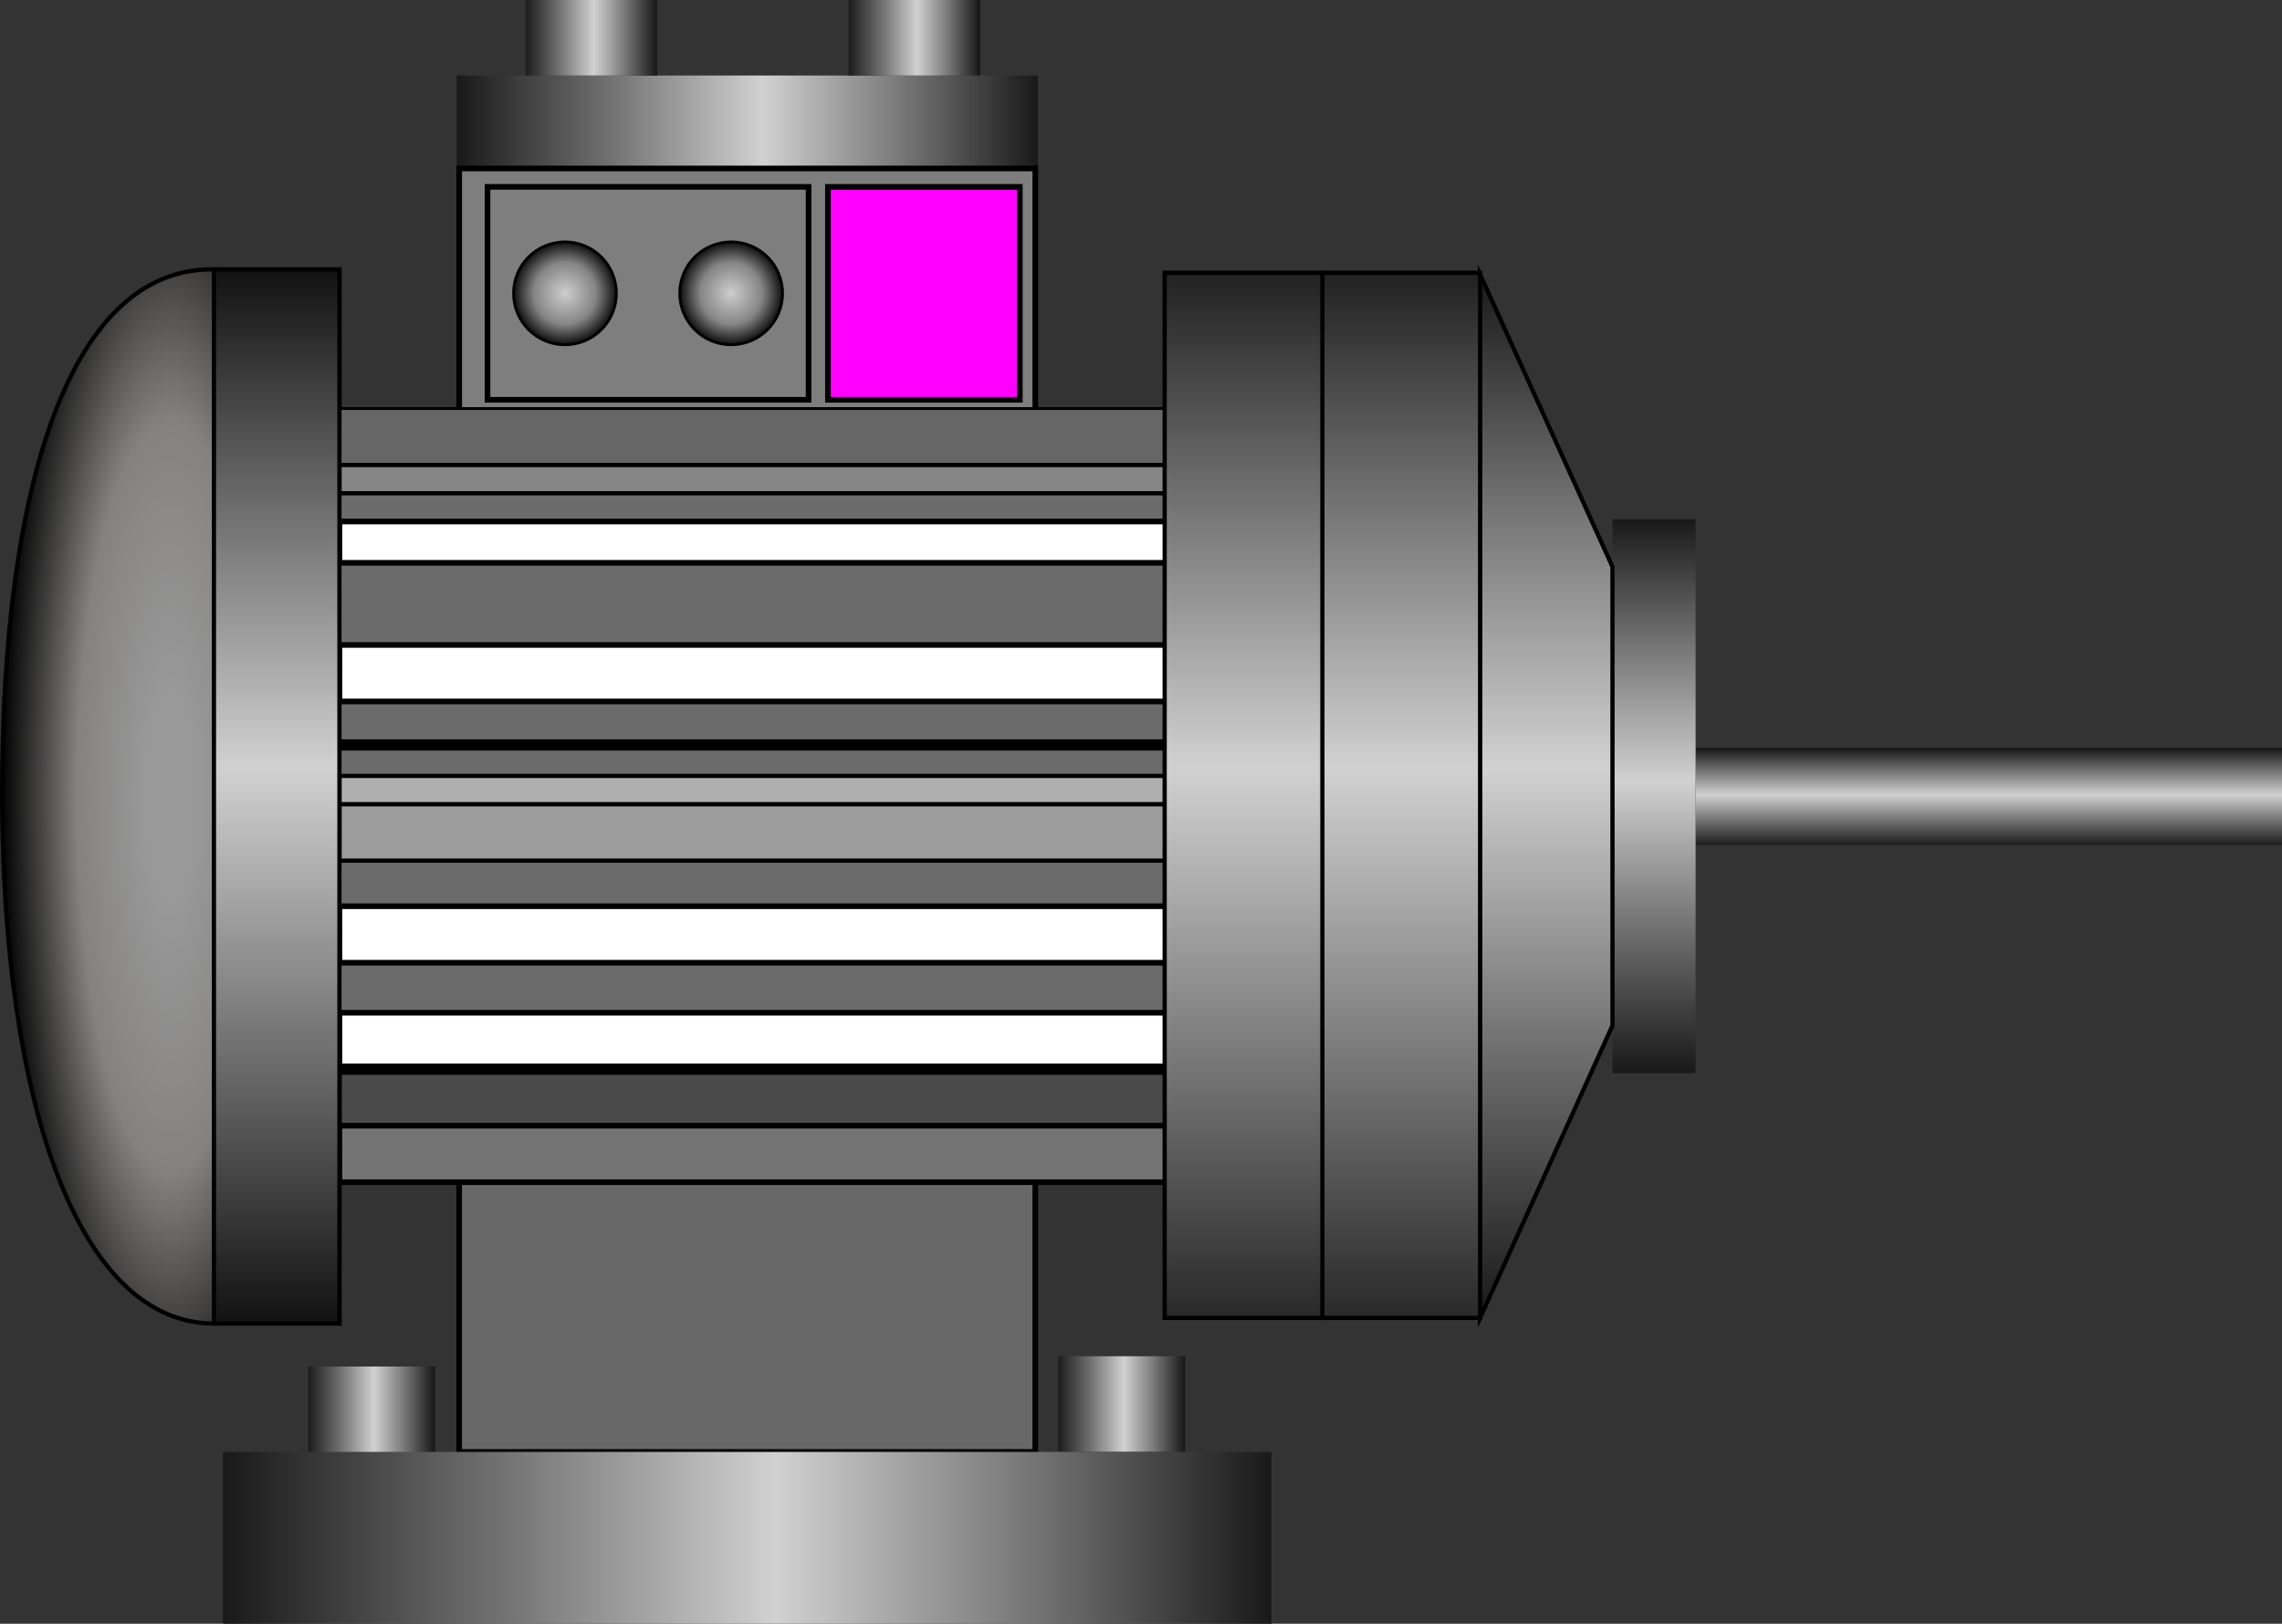<!--?xml version="1.0" encoding="UTF-8" standalone="no"?-->
<!-- Generator: Adobe Illustrator 16.0.0, SVG Export Plug-In . SVG Version: 6.00 Build 0)  -->

<svg xmlns:dc="http://purl.org/dc/elements/1.1/" xmlns:cc="http://creativecommons.org/ns#" xmlns:rdf="http://www.w3.org/1999/02/22-rdf-syntax-ns#" xmlns:svg="http://www.w3.org/2000/svg" xmlns="http://www.w3.org/2000/svg" xmlns:sodipodi="http://sodipodi.sourceforge.net/DTD/sodipodi-0.dtd" xmlns:inkscape="http://www.inkscape.org/namespaces/inkscape" version="1.1" id="图层_1" inkscape:version="0.48.3.1 r9886" sodipodi:docname="0502.svg" x="0px" y="0px" width="405.111" height="288.238" viewBox="0 0 405.111 288.238" enable-background="new 0 0 412.764 355.214" xml:space="preserve"><rect x="0" y="0" width="405.111" height="288.238" fill="#333333" stroke="none"/><defs id="defs188"></defs>
<rect id="rect88_1_" x="-183.788" y="204.837" stroke-miterlimit="10" width="102.271" height="52.895" style="fill:#686868;stroke:#000000;stroke-miterlimit:10" transform="scale(-1,1)"></rect>
<linearGradient id="rect101_5_" gradientUnits="userSpaceOnUse" x1="-1103.95" y1="1330.699" x2="-1103.95" y2="1185.613" gradientTransform="matrix(0,-1.518,0.711,0,-1027.203,-1653.922)">
	<stop offset="0" style="stop-color:#191919" id="stop5"></stop>
	<stop offset="0.258" style="stop-color:#6F6F6F" id="stop7"></stop>
	<stop offset="0.527" style="stop-color:#D1D1D1" id="stop9"></stop>
	<stop offset="0.769" style="stop-color:#767677" id="stop11"></stop>
	<stop offset="1" style="stop-color:#191919" id="stop13"></stop>
</linearGradient>
<rect id="rect101_3_" x="-184.233" y="13.405" width="103.156" height="16.5" style="fill:url(#rect101_5_)" transform="scale(-1,1)"></rect>
<linearGradient id="rect21_15_" gradientUnits="userSpaceOnUse" x1="-1027.624" y1="25.599" x2="-1012.223" y2="25.599" gradientTransform="matrix(-1.518,0,0,-0.711,-1653.022,24.904)">
	<stop offset="0" style="stop-color:#191919" id="stop17"></stop>
	<stop offset="0.258" style="stop-color:#6F6F6F" id="stop19"></stop>
	<stop offset="0.527" style="stop-color:#D1D1D1" id="stop21"></stop>
	<stop offset="0.769" style="stop-color:#767677" id="stop23"></stop>
	<stop offset="1" style="stop-color:#191919" id="stop25"></stop>
</linearGradient>
<rect id="rect21_12_" x="-116.67" y="-5.6843419e-014" width="23.376" height="13.405" style="fill:url(#rect21_15_)" transform="scale(-1,1)"></rect>
<linearGradient id="rect21_16_" gradientUnits="userSpaceOnUse" x1="-989.837" y1="25.599" x2="-974.435" y2="25.599" gradientTransform="matrix(-1.518,0,0,-0.711,-1653.022,24.904)">
	<stop offset="0" style="stop-color:#191919" id="stop29"></stop>
	<stop offset="0.258" style="stop-color:#6F6F6F" id="stop31"></stop>
	<stop offset="0.527" style="stop-color:#D1D1D1" id="stop33"></stop>
	<stop offset="0.769" style="stop-color:#767677" id="stop35"></stop>
	<stop offset="1" style="stop-color:#191919" id="stop37"></stop>
</linearGradient>
<rect id="rect21_11_" x="-174.024" y="-5.6843419e-014" width="23.376" height="13.405" style="fill:url(#rect21_16_)" transform="scale(-1,1)"></rect>
<rect id="rect101_1_" x="-183.788" y="29.905" stroke-miterlimit="10" width="102.271" height="44.327" style="fill:#7e7e7e;stroke:#000000;stroke-miterlimit:10" transform="scale(-1,1)"></rect>
<rect id="rect101_2_" x="-143.545" y="33.167" stroke-miterlimit="10" width="57" height="37.803" style="fill:#7e7e7e;stroke:#000000;stroke-miterlimit:10" transform="scale(-1,1)"></rect>
<g id="light" inkscape:label="#g3096" transform="matrix(-1,0,0,1,405.111,0)"><rect style="fill: rgb(255, 0, 255); stroke: rgb(0, 0, 0); stroke-miterlimit: 10;" height="37.803" width="34.063" stroke-miterlimit="10" y="33.167" x="224.066" id="rect101_4_"></rect></g>
<g id="g43" transform="matrix(-1,0,0,1,413.139,-58.202)">
	<radialGradient id="SVGID_1_" cx="283.344" cy="110.27" r="9.125" gradientUnits="userSpaceOnUse">
		<stop offset="0.015" style="stop-color:#CCCCCC" id="stop46"></stop>
		<stop offset="0.602" style="stop-color:#868585" id="stop48"></stop>
		<stop offset="1" style="stop-color:#0F0F0F" id="stop50"></stop>
	</radialGradient>
	<circle stroke-miterlimit="10" cx="283.344" cy="110.27" r="9.125" id="circle52" sodipodi:cx="283.34399" sodipodi:cy="110.27" sodipodi:rx="9.125" sodipodi:ry="9.125" style="fill:url(#SVGID_1_);stroke:#000000;stroke-width:0.5;stroke-miterlimit:10" d="m 292.469,110.27 c 0,5.04 -4.085,9.125 -9.125,9.125 -5.04,0 -9.125,-4.085 -9.125,-9.125 0,-5.04 4.085,-9.125 9.125,-9.125 5.04,0 9.125,4.085 9.125,9.125 z"></circle>
	<radialGradient id="SVGID_2_" cx="312.844" cy="110.27" r="9.125" gradientUnits="userSpaceOnUse">
		<stop offset="0.015" style="stop-color:#CCCCCC" id="stop55"></stop>
		<stop offset="0.602" style="stop-color:#868585" id="stop57"></stop>
		<stop offset="1" style="stop-color:#0F0F0F" id="stop59"></stop>
	</radialGradient>
	<circle stroke-miterlimit="10" cx="312.844" cy="110.27" r="9.125" id="circle61" sodipodi:cx="312.84399" sodipodi:cy="110.27" sodipodi:rx="9.125" sodipodi:ry="9.125" style="fill:url(#SVGID_2_);stroke:#000000;stroke-width:0.5;stroke-miterlimit:10" d="m 321.969,110.27 c 0,5.04 -4.085,9.125 -9.125,9.125 -5.04,0 -9.125,-4.085 -9.125,-9.125 0,-5.04 4.085,-9.125 9.125,-9.125 5.04,0 9.125,4.085 9.125,9.125 z"></circle>
</g>
<radialGradient id="SVGID_3_" cx="382.822" cy="199.58" r="69.463" gradientTransform="matrix(-1,0,0,4,413.139,-656.941)" gradientUnits="userSpaceOnUse">
	<stop offset="0.066" style="stop-color:#999999" id="stop64"></stop>
	<stop offset="0.24" style="stop-color:#848281" id="stop66"></stop>
	<stop offset="0.434" style="stop-color:#000000" id="stop68"></stop>
</radialGradient>
<path stroke-miterlimit="10" d="m 60.261,47.816 v 187.123 c -5.076,-0.687 -17.755,0 -22.282,0 -24.166,0 -37.515,-39.435 -37.604,-93.562 -0.09,-55.619 12.164,-93.562 37.215,-93.562 3.584,0.001 18.274,0.595 22.671,0.001 z" id="path70" inkscape:connector-curvature="0" style="fill:url(#SVGID_3_);stroke:#000000;stroke-width:0.75;stroke-miterlimit:10"></path>
<rect id="rect88" x="-222.262" y="72.519" width="162.086" height="137.331" style="fill:#6b6b6b" transform="scale(-1,1)"></rect>
<rect id="rect21_1_" x="-217.394" y="72.519" stroke-miterlimit="10" width="157.133" height="10.027" style="fill:#666666;stroke:#000000;stroke-width:0.5;stroke-miterlimit:10" transform="scale(-1,1)"></rect>
<rect id="rect21_2_" x="-217.392" y="82.547" stroke-miterlimit="10" width="157.133" height="5.013" style="fill:#868686;stroke:#000000;stroke-width:0.75;stroke-miterlimit:10" transform="scale(-1,1)"></rect>
<rect id="rect21_3_" x="-217.392" y="92.572" stroke-miterlimit="10" width="157.133" height="7.333" style="fill:#ffffff;stroke:#000000;stroke-miterlimit:10" transform="scale(-1,1)"></rect>
<rect id="rect21_4_" x="-217.392" y="114.489" stroke-miterlimit="10" width="157.133" height="10.027" style="fill:#ffffff;stroke:#000000;stroke-miterlimit:10" transform="scale(-1,1)"></rect>
<rect id="rect21_9_" x="-217.394" y="142.743" stroke-miterlimit="10" width="157.133" height="10.029" style="fill:#9c9c9c;stroke:#000000;stroke-width:0.75;stroke-miterlimit:10" transform="scale(-1,1)"></rect>
<rect id="rect21_10_" x="-217.392" y="160.866" stroke-miterlimit="10" width="157.133" height="10.027" style="fill:#ffffff;stroke:#000000;stroke-miterlimit:10" transform="scale(-1,1)"></rect>
<rect id="rect21_5_" x="-217.392" y="137.732" stroke-miterlimit="10" width="157.133" height="5.013" style="fill:#afafaf;stroke:#000000;stroke-width:0.75;stroke-miterlimit:10" transform="scale(-1,1)"></rect>
<rect id="rect21_6_" x="-217.394" y="179.772" stroke-miterlimit="10" width="157.133" height="10.027" style="fill:#ffffff;stroke:#000000;stroke-miterlimit:10" transform="scale(-1,1)"></rect>
<rect id="rect21_7_" x="-217.392" y="189.798" stroke-miterlimit="10" width="157.133" height="10.027" style="fill:#4a4a4a;stroke:#2d2d2d;stroke-miterlimit:10" transform="scale(-1,1)"></rect>
<rect id="rect21_8_" x="-217.394" y="199.823" stroke-miterlimit="10" width="157.133" height="10.027" style="fill:#747474;stroke:#000000;stroke-miterlimit:10" transform="scale(-1,1)"></rect>
<line id="line338" stroke-miterlimit="10" x1="212.257" y1="132.235" x2="60.262" y2="132.235" style="fill:none;stroke:#000000;stroke-width:2;stroke-miterlimit:10"></line>
<line id="line338_1_" stroke-miterlimit="10" x1="217.392" y1="189.799" x2="60.261" y2="189.799" style="fill:none;stroke:#000000;stroke-width:2;stroke-miterlimit:10"></line>
<sodipodi:namedview id="namedview221" bordercolor="#666666" pagecolor="#ffffff" borderopacity="1" objecttolerance="10" showgrid="false" gridtolerance="10" guidetolerance="10" inkscape:cy="149.49451" inkscape:zoom="1.1212866" fit-margin-left="0" fit-margin-top="0" inkscape:cx="335.3675" inkscape:pageopacity="0" inkscape:pageshadow="2" inkscape:window-width="1440" inkscape:window-height="848" fit-margin-right="0" fit-margin-bottom="0" inkscape:window-x="-8" inkscape:window-y="-8" inkscape:window-maximized="1" inkscape:current-layer="图层_1">
	</sodipodi:namedview>
<linearGradient id="rect21_17_" gradientUnits="userSpaceOnUse" x1="-1188.495" y1="948.159" x2="-1177.116" y2="948.159" gradientTransform="matrix(0,-1.518,0.711,0,-1027.203,-1653.922)">
	<stop offset="0" style="stop-color:#191919" id="stop87"></stop>
	<stop offset="0.258" style="stop-color:#6F6F6F" id="stop89"></stop>
	<stop offset="0.527" style="stop-color:#D1D1D1" id="stop91"></stop>
	<stop offset="0.769" style="stop-color:#767677" id="stop93"></stop>
	<stop offset="1" style="stop-color:#191919" id="stop95"></stop>
</linearGradient>
<rect id="rect21" x="-405.111" y="132.704" width="104.098" height="17.271" style="fill:url(#rect21_17_)" transform="scale(-1,1)"></rect>
<linearGradient id="rect21_18_" gradientUnits="userSpaceOnUse" x1="-1053.03" y1="-318.088" x2="-1038.19" y2="-318.088" gradientTransform="matrix(-1.518,0,0,-0.711,-1653.022,24.904)">
	<stop offset="0" style="stop-color:#191919" id="stop99"></stop>
	<stop offset="0.258" style="stop-color:#6F6F6F" id="stop101"></stop>
	<stop offset="0.527" style="stop-color:#D1D1D1" id="stop103"></stop>
	<stop offset="0.769" style="stop-color:#767677" id="stop105"></stop>
	<stop offset="1" style="stop-color:#191919" id="stop107"></stop>
</linearGradient>
<rect id="rect21_13_" x="-77.257" y="242.572" width="22.524" height="16.984" style="fill:url(#rect21_18_)" transform="scale(-1,1)"></rect>
<linearGradient id="rect21_19_" gradientUnits="userSpaceOnUse" x1="-965.314" y1="-315.521" x2="-950.474" y2="-315.521" gradientTransform="matrix(-1.518,0,0,-0.711,-1653.022,24.904)">
	<stop offset="0" style="stop-color:#191919" id="stop111"></stop>
	<stop offset="0.258" style="stop-color:#6F6F6F" id="stop113"></stop>
	<stop offset="0.527" style="stop-color:#D1D1D1" id="stop115"></stop>
	<stop offset="0.769" style="stop-color:#767677" id="stop117"></stop>
	<stop offset="1" style="stop-color:#191919" id="stop119"></stop>
</linearGradient>
<rect id="rect21_14_" x="-210.392" y="240.747" width="22.524" height="16.984" style="fill:url(#rect21_19_)" transform="scale(-1,1)"></rect>
<linearGradient id="rect43_4_" gradientUnits="userSpaceOnUse" x1="364.06" y1="780.738" x2="364.06" y2="593.615" gradientTransform="translate(-413.179,-545.799)">
	<stop offset="0" style="stop-color:#121212" id="stop123"></stop>
	<stop offset="0.527" style="stop-color:#D1D1D1" id="stop125"></stop>
	<stop offset="1" style="stop-color:#121212" id="stop127"></stop>
</linearGradient>
<rect id="rect43" x="-60.261" y="47.816" stroke-miterlimit="10" width="22.282" height="187.123" style="fill:url(#rect43_4_);stroke:#000000;stroke-width:0.75;stroke-miterlimit:10" transform="scale(-1,1)"></rect>
<linearGradient id="rect43_5_" gradientUnits="userSpaceOnUse" x1="119.545" y1="736.295" x2="119.545" y2="637.962" gradientTransform="translate(-413.179,-545.799)">
	<stop offset="0" style="stop-color:#191919" id="stop131"></stop>
	<stop offset="0.258" style="stop-color:#6F6F6F" id="stop133"></stop>
	<stop offset="0.527" style="stop-color:#D1D1D1" id="stop135"></stop>
	<stop offset="0.769" style="stop-color:#767677" id="stop137"></stop>
	<stop offset="1" style="stop-color:#191919" id="stop139"></stop>
</linearGradient>
<rect id="rect43_1_" x="-301.014" y="92.163" width="14.76" height="98.334" style="fill:url(#rect43_5_)" transform="scale(-1,1)"></rect>
<linearGradient id="rect101_6_" gradientUnits="userSpaceOnUse" x1="-1269.538" y1="1389.046" x2="-1269.538" y2="1127.267" gradientTransform="matrix(0,-1.518,0.711,0,-1027.203,-1653.922)">
	<stop offset="0" style="stop-color:#191919" id="stop143"></stop>
	<stop offset="0.258" style="stop-color:#6F6F6F" id="stop145"></stop>
	<stop offset="0.527" style="stop-color:#D1D1D1" id="stop147"></stop>
	<stop offset="0.769" style="stop-color:#767677" id="stop149"></stop>
	<stop offset="1" style="stop-color:#191919" id="stop151"></stop>
</linearGradient>
<rect id="rect101" x="-225.715" y="257.731" width="186.125" height="30.507" style="fill:url(#rect101_6_)" transform="scale(-1,1)"></rect>
<linearGradient id="path219_1_" gradientUnits="userSpaceOnUse" x1="474.077" y1="-982.567" x2="474.077" y2="-982.567" gradientTransform="matrix(-1,0,0,-1,496.206,-839.876)">
	<stop offset="0" style="stop-color:#5B5959" id="stop155"></stop>
	<stop offset="1" style="stop-color:#999999" id="stop157"></stop>
</linearGradient>
<path id="path219" inkscape:connector-curvature="0" stroke-miterlimit="10" d="M 22.128,142.691" style="fill:url(#path219_1_);stroke:#595757;stroke-width:0.25;stroke-miterlimit:10"></path>
<linearGradient id="polygon214_1_" gradientUnits="userSpaceOnUse" x1="138.676" y1="779.745" x2="138.676" y2="594.512" gradientTransform="translate(-0.04,-487.597)">
	<stop offset="0" style="stop-color:#191919" id="stop161"></stop>
	<stop offset="0.258" style="stop-color:#6F6F6F" id="stop163"></stop>
	<stop offset="0.527" style="stop-color:#D1D1D1" id="stop165"></stop>
	<stop offset="0.769" style="stop-color:#767677" id="stop167"></stop>
	<stop offset="1" style="stop-color:#191919" id="stop169"></stop>
</linearGradient>
<polygon id="polygon214" stroke-miterlimit="10" points="126.885,240.25 126.885,158.813 150.388,106.915 150.388,292.148 " style="fill:url(#polygon214_1_);stroke:#000000;stroke-width:0.75;stroke-miterlimit:10" transform="matrix(-1,0,0,1,413.139,-58.202)"></polygon>
<linearGradient id="rect43_6_" gradientUnits="userSpaceOnUse" x1="164.427" y1="779.745" x2="164.427" y2="594.222" gradientTransform="translate(-413.179,-545.799)">
	<stop offset="0" style="stop-color:#292929" id="stop173"></stop>
	<stop offset="0.527" style="stop-color:#D1D1D1" id="stop175"></stop>
	<stop offset="1" style="stop-color:#212121" id="stop177"></stop>
</linearGradient>
<rect id="rect43_2_" x="-262.752" y="48.423" stroke-miterlimit="10" width="27.997" height="185.523" style="fill:url(#rect43_6_);stroke:#000000;stroke-width:0.75;stroke-miterlimit:10" transform="scale(-1,1)"></rect>
<linearGradient id="rect43_7_" gradientUnits="userSpaceOnUse" x1="192.424" y1="779.745" x2="192.424" y2="594.222" gradientTransform="translate(-413.179,-545.799)">
	<stop offset="0" style="stop-color:#292929" id="stop181"></stop>
	<stop offset="0.527" style="stop-color:#D1D1D1" id="stop183"></stop>
	<stop offset="1" style="stop-color:#212121" id="stop185"></stop>
</linearGradient>
<rect id="rect43_3_" x="-234.754" y="48.423" stroke-miterlimit="10" width="27.997" height="185.523" style="fill:url(#rect43_7_);stroke:#000000;stroke-width:0.75;stroke-miterlimit:10" transform="scale(-1,1)"></rect>
</svg>